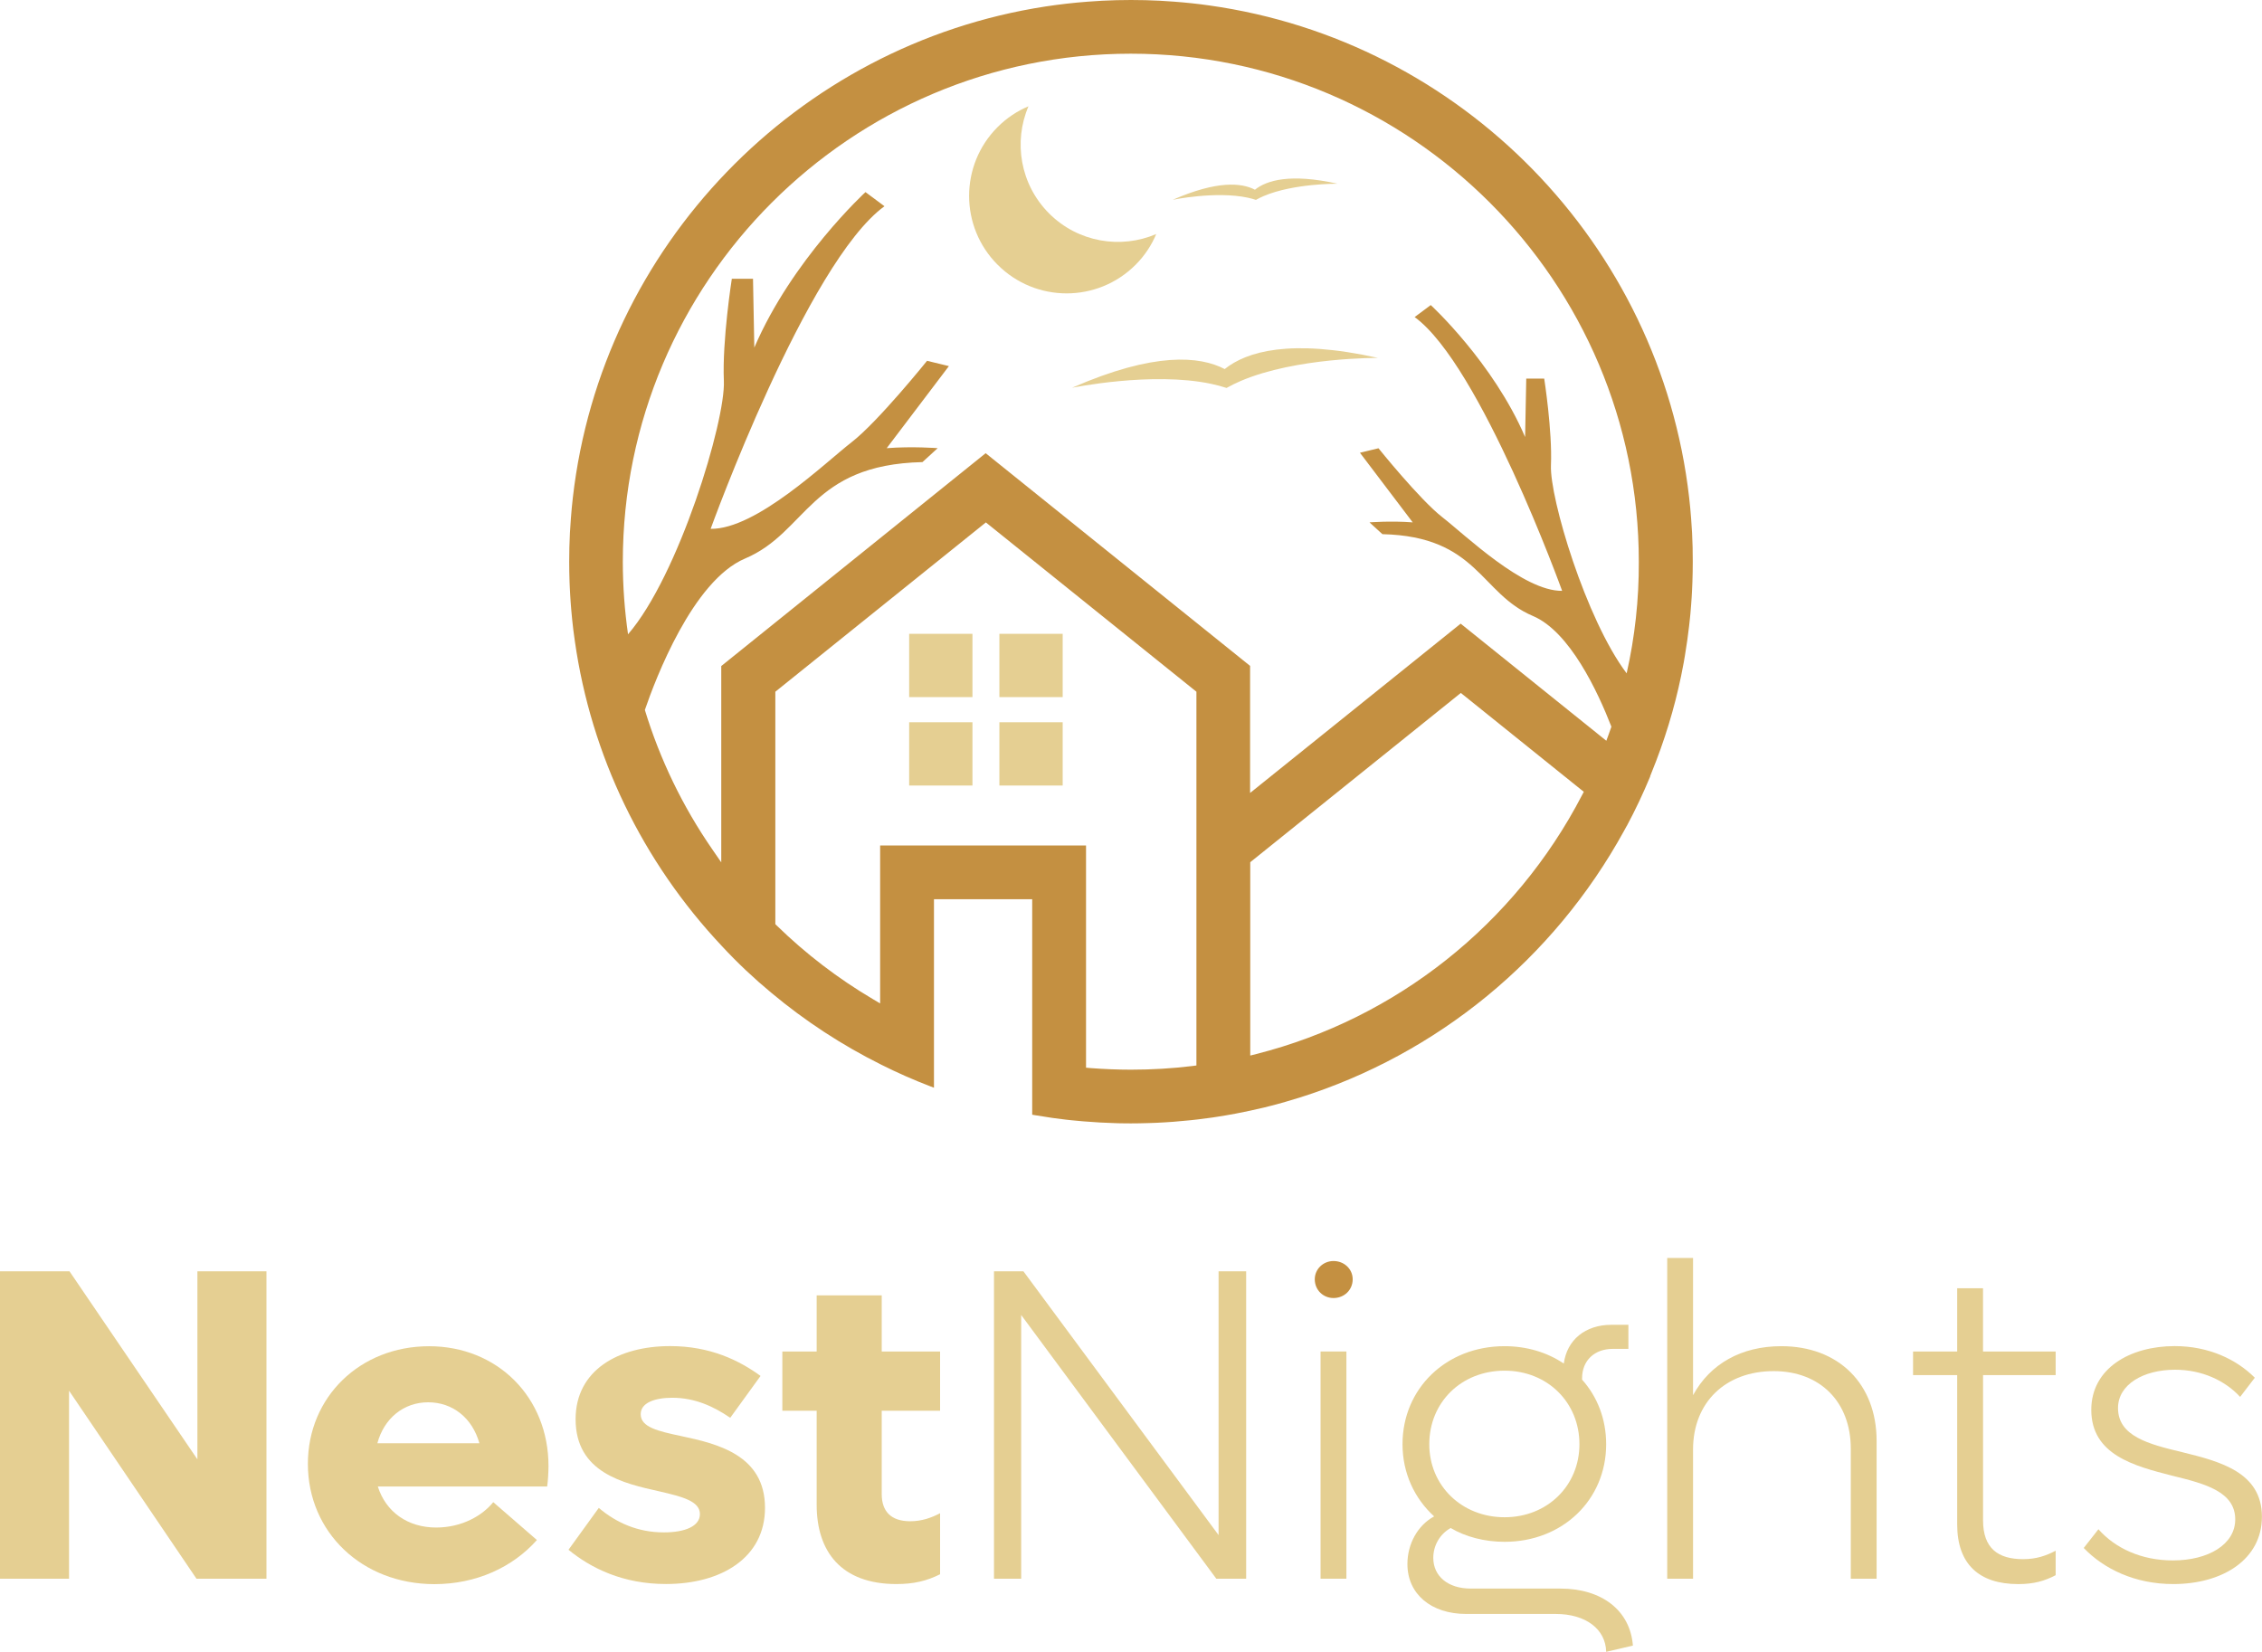 <?xml version="1.0" encoding="utf-8"?>
<!-- Generator: Adobe Illustrator 25.2.1, SVG Export Plug-In . SVG Version: 6.00 Build 0)  -->
<svg version="1.1" id="Layer_1" xmlns="http://www.w3.org/2000/svg" xmlns:xlink="http://www.w3.org/1999/xlink" x="0px" y="0px"
	 viewBox="0 0 554.26 404.78" style="enable-background:new 0 0 554.26 404.78;" xml:space="preserve">
<style type="text/css">
	.st0{fill:#E5CF92;}
	.st1{fill:#C49041;}
</style>
<g>
	<path class="st0" d="M65.29,311.54v75.34H48.15L16.92,340.8v46.08H0v-75.34h17.03l31.34,46.08v-46.08H65.29z"/>
	<path class="st0" d="M134.07,364.28H92.58c1.96,6.22,7.31,10.05,14.3,10.05c6.33,0,11.36-2.95,13.98-6.22l10.7,9.28
		c-5.9,6.66-14.85,10.81-25.11,10.81c-17.69,0-31.01-12.67-31.01-29.48c0-16.38,12.78-28.82,29.7-28.82
		c16.7,0,29.26,12.45,29.26,29.37C134.39,360.78,134.28,362.86,134.07,364.28z M92.47,353.68h25c-1.75-6.22-6.55-10.04-12.56-10.04
		C98.91,343.64,94.1,347.57,92.47,353.68z"/>
	<path class="st0" d="M139.3,379.78l7.42-10.26c4.26,3.6,9.5,6,15.94,6c5.24,0,8.84-1.53,8.84-4.48c0-3.17-4.26-4.26-9.93-5.57
		c-8.84-1.97-20.53-4.59-20.53-17.69c0-12.01,10.48-17.91,23.15-17.91c9.83,0,16.92,3.49,22.17,7.31l-7.43,10.26
		c-4.15-2.84-8.73-4.91-14.19-4.91c-4.26,0-7.75,1.2-7.75,4.04c0,3.17,4.26,4.15,9.93,5.35c8.74,1.86,20.53,4.59,20.53,17.58
		c0,12.23-10.7,18.67-24.24,18.67C152.62,388.19,144.76,384.26,139.3,379.78z"/>
	<path class="st0" d="M216.05,345.71v20.42c0,4.26,2.29,6.66,6.99,6.66c2.84,0,5.24-0.87,7.31-1.97v14.96
		c-3.28,1.64-6.44,2.4-10.7,2.4c-13.54,0-19.54-7.97-19.54-19.43v-23.04h-8.41v-14.52h8.41v-13.76h15.94v13.76h14.3v14.52H216.05z"
		/>
	<path class="st0" d="M305.35,311.54v75.34h-7.31l-47.82-64.64v64.64h-6.66v-75.34h7.21l47.82,64.64v-64.64H305.35z"/>
	<path class="st1" d="M322.16,313.5c0-2.51,2.07-4.48,4.59-4.48c2.62,0,4.7,1.97,4.7,4.48c0,2.62-2.08,4.59-4.7,4.59
		C324.23,318.09,322.16,316.13,322.16,313.5z"/>
	<rect x="323.58" y="331.19" class="st0" width="6.33" height="55.68"/>
	<path class="st0" d="M400.11,403.26l-6.55,1.53c-0.11-5.57-5.02-9.28-12.34-9.28h-21.95c-8.63,0-14.41-4.91-14.41-12.23
		c0-4.91,2.51-9.5,6.55-11.68c-4.8-4.37-7.75-10.59-7.75-17.69c0-13.65,10.7-24.02,25-24.02c5.46,0,10.48,1.53,14.52,4.26
		c0.77-5.79,5.24-9.5,11.68-9.5h4.15v5.9h-3.82c-4.48,0-7.53,2.84-7.53,7.21v0.33c3.71,4.15,5.9,9.61,5.9,15.83
		c0,13.65-10.7,23.91-24.89,23.91c-4.91,0-9.5-1.2-13.21-3.38c-2.73,1.53-4.26,4.37-4.26,7.31c0,4.59,3.71,7.53,9.17,7.53h21.95
		C392.47,389.28,399.45,394.63,400.11,403.26z M368.67,371.81c10.48,0,18.34-7.75,18.34-17.9c0-10.26-7.86-18.02-18.34-18.02
		c-10.59,0-18.45,7.75-18.45,18.02C350.21,364.06,358.18,371.81,368.67,371.81z"/>
	<path class="st0" d="M459.83,353.14v33.74h-6.33V355c0-11.46-7.53-19-18.89-19c-11.79,0-19.76,7.64-19.76,19.22v31.66h-6.33v-78.61
		h6.33v33.63c4.15-7.64,11.79-12.01,21.62-12.01C450.44,329.88,459.83,339.05,459.83,353.14z"/>
	<path class="st0" d="M485.91,336.98v35.6c0,6.88,3.71,9.5,9.82,9.5c3.28,0,5.68-0.87,7.97-2.07v6c-2.73,1.42-5.35,2.18-9.17,2.18
		c-9.61,0-14.96-4.91-14.96-14.63v-36.58h-10.81v-5.79h10.81v-15.5h6.33v15.5h17.8v5.79H485.91z"/>
	<path class="st0" d="M510.58,379.34l3.6-4.59c4.15,4.7,10.59,7.64,18.23,7.64c8.73,0,15.29-3.93,15.29-10.05
		c0-6.77-7.31-8.73-15.4-10.7c-9.39-2.4-19.87-5.13-19.87-16.16c0-10.15,9.5-15.61,20.42-15.61c8.41,0,15.18,3.28,19.65,7.75
		l-3.6,4.7c-3.71-4.04-9.39-6.66-15.94-6.66c-7.75,0-13.98,3.6-13.98,9.39c0,6.88,7.42,8.84,15.72,10.81
		c9.28,2.29,19.54,4.91,19.54,15.83c0,10.37-9.5,16.49-21.73,16.49C523.14,388.19,515.5,384.47,510.58,379.34z"/>
</g>
<g>
	<rect x="222.77" y="155.32" class="st0" width="15.51" height="15.51"/>
	<rect x="244.88" y="155.32" class="st0" width="15.51" height="15.51"/>
	<rect x="222.77" y="176.99" class="st0" width="15.51" height="15.51"/>
	<rect x="244.88" y="176.99" class="st0" width="15.51" height="15.51"/>
	<path class="st0" d="M296.8,94.07c1.29,0.27,2.54,0.61,3.74,1c1.09-0.62,2.26-1.19,3.47-1.71c13.62-5.83,33.66-5.65,33.66-5.65
		c-21.52-4.78-32.24-1.56-37.58,2.73c-6.07-3.18-17.22-4.26-37.4,4.58C262.69,95.03,282.32,90.98,296.8,94.07z"/>
	<path class="st0" d="M305.73,48.44c0.7,0.15,1.37,0.33,2.01,0.54c0.59-0.33,1.22-0.64,1.87-0.92c7.33-3.14,18.12-3.04,18.12-3.04
		c-11.58-2.57-17.36-0.84-20.23,1.47c-3.27-1.71-9.27-2.29-20.14,2.47C287.37,48.95,297.94,46.77,305.73,48.44z"/>
	<path class="st0" d="M278.24,64.9c2.23-2.23,3.93-4.8,5.07-7.55c-8.69,3.74-19.17,2.04-26.25-5.05
		c-7.08-7.08-8.78-17.57-5.05-26.25c-2.74,1.14-5.31,2.84-7.55,5.07c-9.34,9.34-9.32,24.46,0,33.77
		C253.78,74.22,268.9,74.24,278.24,64.9z"/>
	<path class="st1" d="M414.61,130.57c-0.06-1.16-0.14-2.32-0.23-3.48c-0.13-1.75-0.29-3.48-0.49-5.21
		C406.76,59.71,358.05,10,296.35,1.34c-2.85-0.41-5.74-0.71-8.64-0.93c-1.16-0.09-2.33-0.16-3.49-0.23C281.87,0.06,279.5,0,277.13,0
		s-4.74,0.06-7.08,0.18c-1.17,0.06-2.34,0.14-3.5,0.23c-3.5,0.26-6.96,0.66-10.39,1.18c-60.87,9.34-108.73,58.71-115.79,120.3
		c-0.2,1.73-0.36,3.46-0.49,5.21c-0.09,1.16-0.16,2.32-0.23,3.48c-0.12,2.34-0.18,4.71-0.18,7.08c0,1.65,0.03,3.31,0.09,4.95
		c0.02,0.47,0.03,0.93,0.06,1.4c0.02,0.62,0.06,1.25,0.1,1.87c0.02,0.47,0.06,0.93,0.09,1.4c0.02,0.32,0.05,0.65,0.07,0.96
		c0.03,0.45,0.06,0.91,0.11,1.36c0.06,0.7,0.13,1.42,0.2,2.12c0.04,0.44,0.09,0.87,0.14,1.3c0.1,0.87,0.19,1.73,0.32,2.58
		c0.07,0.53,0.15,1.08,0.22,1.61c3.99,27.86,16.45,53.86,36.07,74.69c3.8,4.1,7.87,7.92,12.06,11.39
		c8.26,6.91,17.33,12.84,26.98,17.64c3.8,1.91,7.87,3.71,12.08,5.32l0.79,0.3v-46.19h24.07v52.8l0.49,0.09
		c1.52,0.26,3.01,0.49,4.46,0.7c1.06,0.15,2.12,0.28,3.19,0.41c0.49,0.06,0.99,0.11,1.47,0.16c0.98,0.11,1.96,0.19,2.92,0.27
		c2.75,0.23,5.46,0.38,8.1,0.45c0.24,0.01,0.48,0.02,0.71,0.02c0.48,0.01,0.95,0.02,1.43,0.02c0.47,0.01,0.95,0.01,1.42,0.01
		c0.67,0,1.35-0.01,2.03-0.02c0.68-0.01,1.37-0.02,2.06-0.05c0.69-0.02,1.38-0.04,2.07-0.07c1.39-0.06,2.79-0.15,4.19-0.25
		c0.08,0,0.16-0.01,0.23-0.02c1.32-0.11,2.65-0.23,3.98-0.36c0.64-0.06,1.27-0.14,1.9-0.21c1.15-0.13,2.29-0.28,3.44-0.45
		c0.41-0.06,0.82-0.12,1.24-0.19c1.5-0.23,3.01-0.49,4.55-0.78c2.37-0.45,4.72-0.96,7.06-1.52c1-0.24,2-0.5,3-0.77
		c0.69-0.18,1.38-0.37,2.07-0.58c1.2-0.34,2.38-0.7,3.57-1.07c33.66-10.62,62.16-33.9,79.43-65.33l0.67-1.22l0.01,0.01
		c2.11-3.94,4.03-8,5.75-12.16l-0.03-0.02l0.36-0.92c3.14-7.71,5.57-15.62,7.24-23.69c0.23-1.08,0.44-2.16,0.63-3.24
		c0.1-0.54,0.19-1.08,0.28-1.62c0.22-1.29,0.42-2.58,0.6-3.89c0.16-1.14,0.31-2.29,0.44-3.44c0.06-0.58,0.13-1.15,0.19-1.73
		c0.05-0.46,0.1-0.93,0.14-1.39c0.06-0.7,0.12-1.39,0.17-2.09c0.04-0.52,0.08-1.05,0.11-1.57c0.01-0.08,0.01-0.17,0.02-0.25
		c0.02-0.42,0.05-0.84,0.07-1.26c0.02-0.27,0.03-0.53,0.04-0.81c0.03-0.55,0.06-1.1,0.07-1.65c0.06-1.68,0.09-3.35,0.09-5.04
		C414.79,135.28,414.73,132.92,414.61,130.57z M293.16,261.1l-1.06,0.14c-4.84,0.59-9.88,0.89-14.96,0.89
		c-3.31,0-6.65-0.14-9.93-0.39l-1.1-0.1v-54.45h-50.45v38.7l-1.81-1.07c-8.51-5.03-16.42-11.08-23.51-18l-0.36-0.36v-56.95
		l51.59-41.49l51.59,41.49V261.1z M387.62,194.91c-16.4,31.57-45.47,54.67-79.77,63.38l-1.5,0.38v-47.38l51.6-41.48l30.13,24.23
		L387.62,194.91z M398.58,165.01c-10.01-13.28-18.89-43.02-18.55-50.99c0.36-8.43-1.65-21.24-1.65-21.24h-4.4l-0.28,14.32
		c-7.84-18.3-23.12-32.34-23.12-32.34l-3.95,2.94c16.15,11.74,36.14,67.09,36.14,67.09c-9.5,0.13-23.8-13.74-29.31-18.01
		c-5.5-4.26-15.69-16.93-15.69-16.93l-4.54,1.1l12.93,17.06c-5.36-0.41-10.59,0-10.59,0l3.16,2.89
		c23.39,0.55,23.94,14.58,36.88,20.05c9.02,3.81,15.9,18.55,19.23,27.13c-0.21,0.62-0.43,1.25-0.66,1.87l-0.58,1.58l-35.69-28.7
		l-51.6,41.49v-31.14l-64.79-52.12l-64.79,52.16v48.11l-2.19-3.18c-7.3-10.57-12.84-22.08-16.53-34.17
		c2.58-7.54,11.73-31.69,24.56-37.11c15.24-6.44,15.89-22.98,43.46-23.63l3.73-3.41c0,0-6.17-0.49-12.49,0l15.24-20.11l-5.35-1.3
		c0,0-12,14.92-18.49,19.95c-6.48,5.03-23.35,21.37-34.54,21.23c0,0,23.57-65.22,42.59-79.06l-4.65-3.46c0,0-17.99,16.54-27.24,38.1
		l-0.32-16.86h-5.19c0,0-2.38,15.08-1.95,25.02c0.43,9.81-11.04,47.7-23.48,62.1c-0.84-5.85-1.28-11.78-1.28-17.78
		c0-68.66,55.83-124.5,124.47-124.5c68.64,0,124.48,55.84,124.48,124.5C401.6,146.95,400.59,156.1,398.58,165.01z"/>
</g>
</svg>
